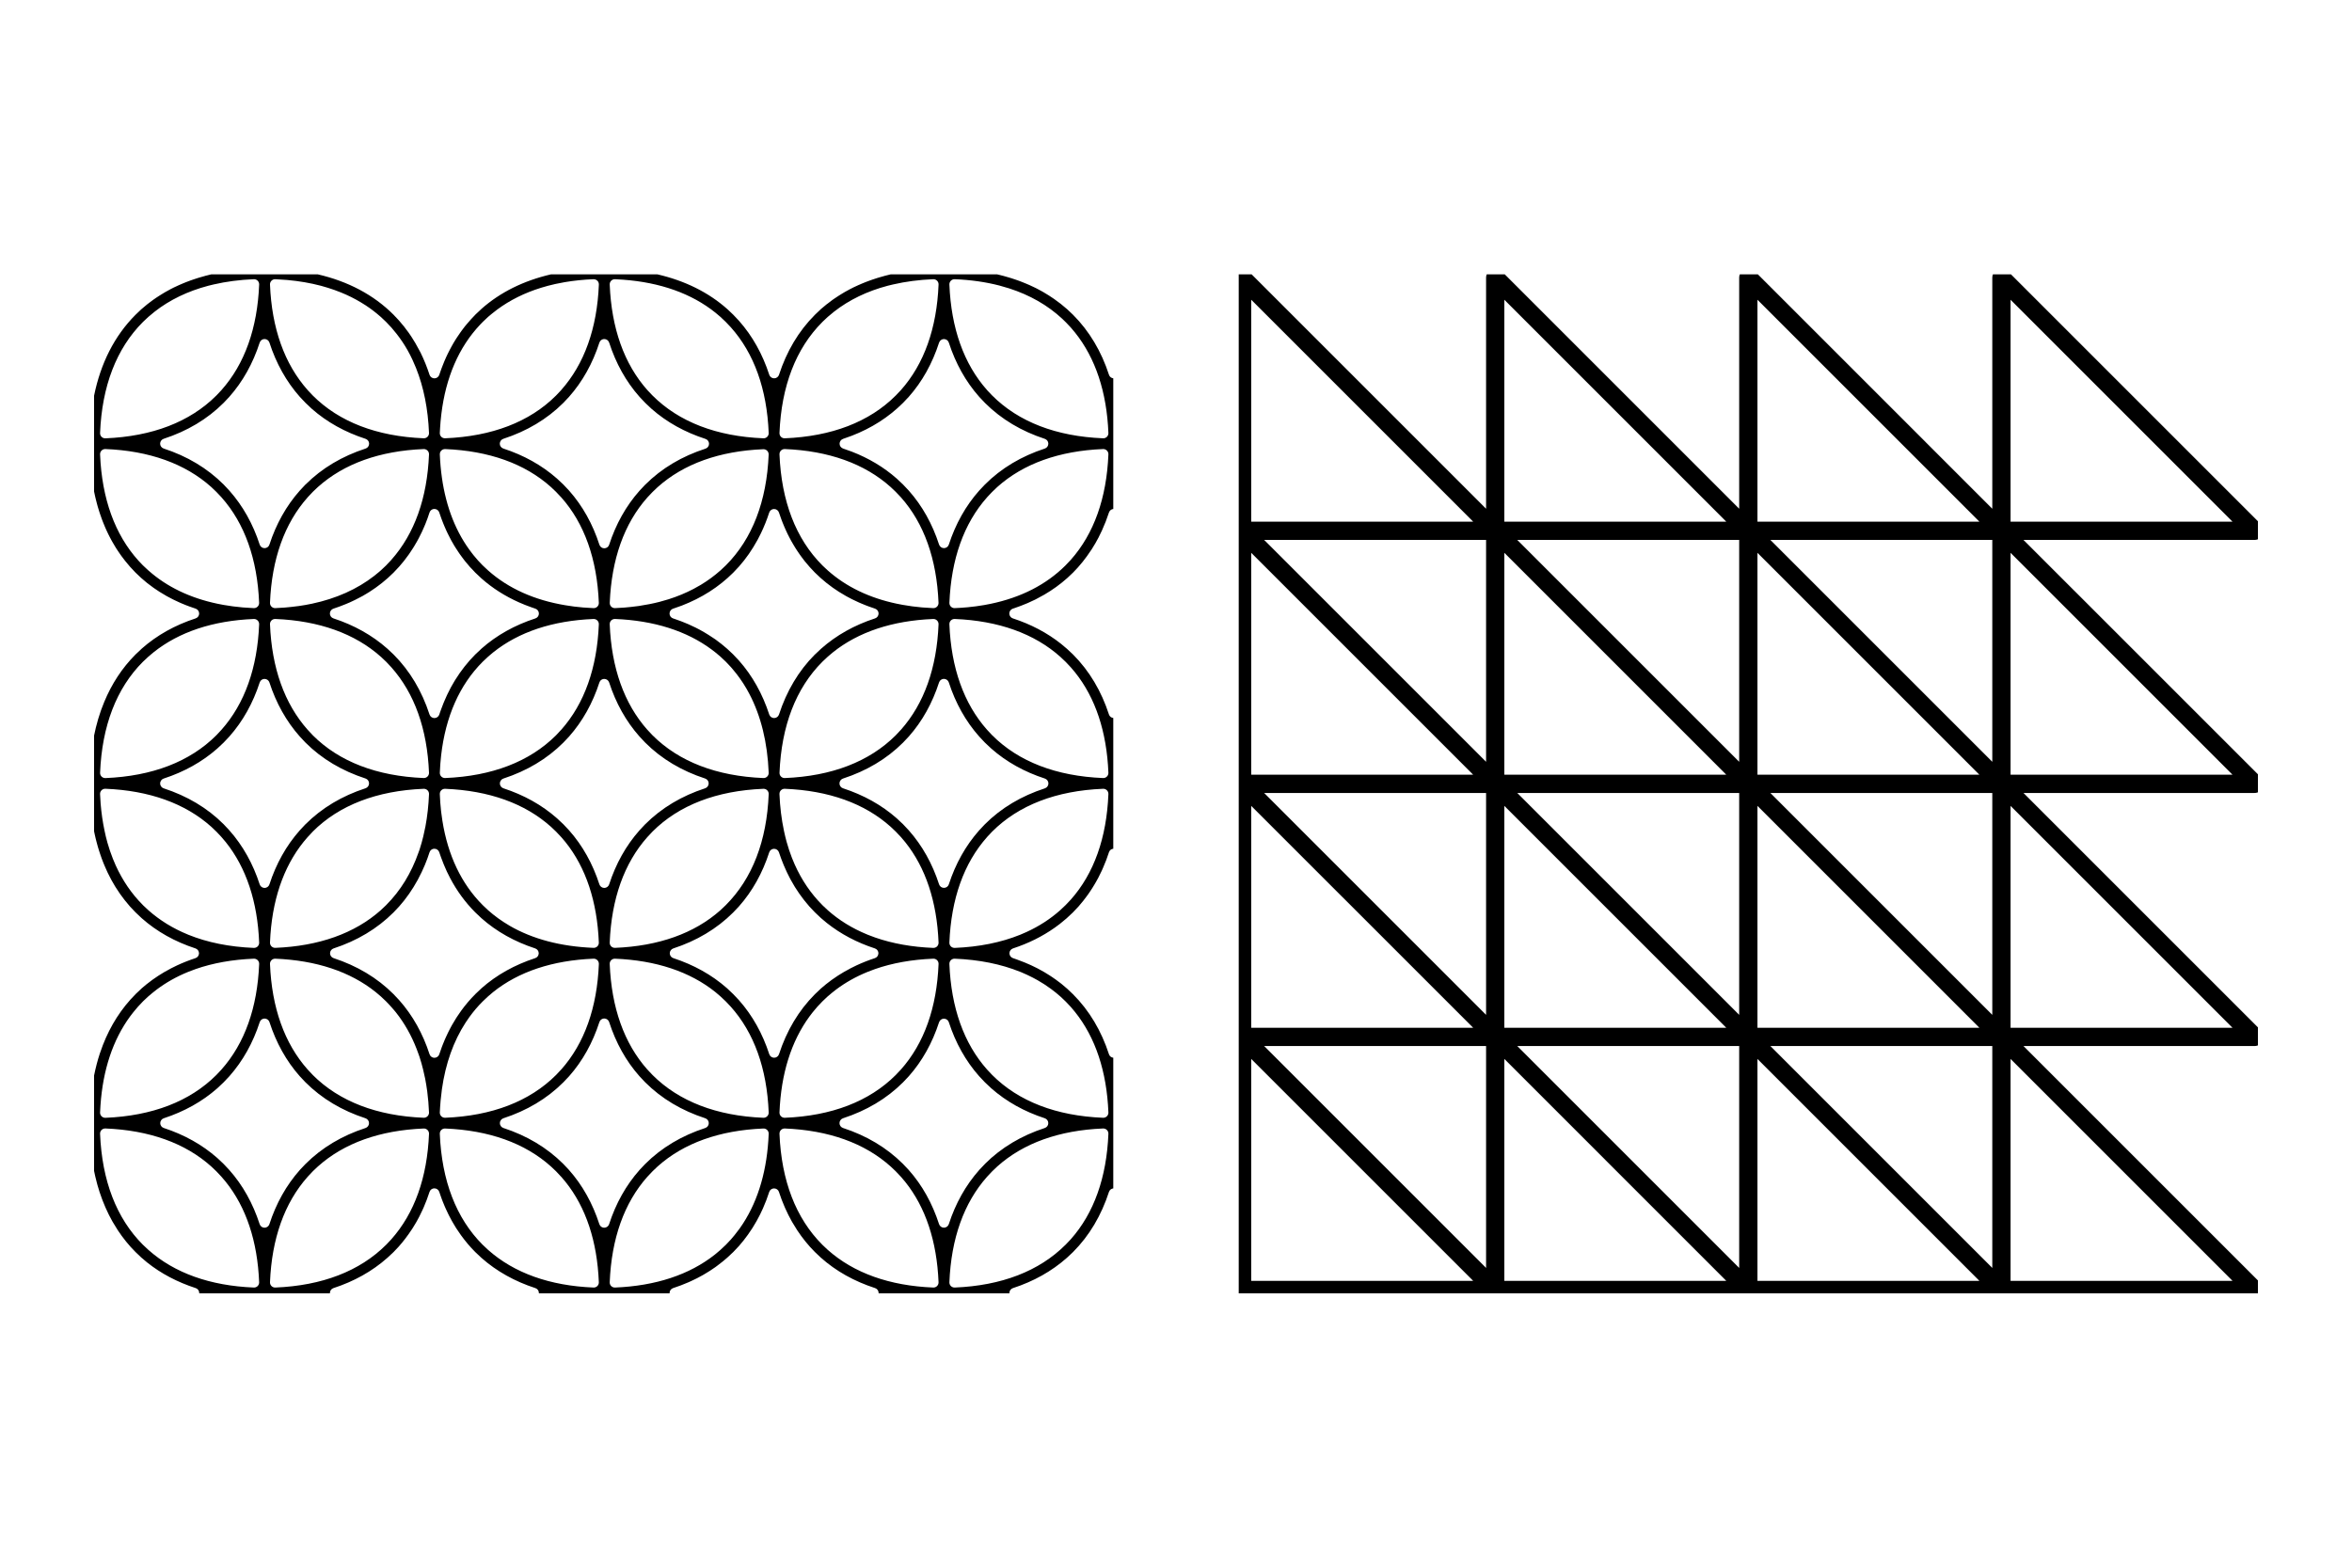 <svg width="150" height="100" viewBox="0 0 150 100" fill="none" xmlns="http://www.w3.org/2000/svg">
<g clip-path="url(#clip0_1731_11706)">
<path d="M43.16 39.436L43.157 39.437L43.158 39.436L43.161 39.435L43.16 39.436Z" fill="black"/>
<path fill-rule="evenodd" clip-rule="evenodd" d="M63.79 17.548L64.005 17.603L64.309 17.69L64.496 17.746L64.764 17.835L64.989 17.914L65.203 17.996L65.474 18.107L65.654 18.184L65.927 18.312L66.092 18.391L66.364 18.536C66.424 18.569 66.474 18.596 66.525 18.625L66.807 18.796L66.912 18.861L67.216 19.063C67.512 19.269 67.797 19.491 68.066 19.731L68.436 20.082C69.483 21.132 70.243 22.422 70.727 23.912C70.767 24.034 70.875 24.117 71 24.132V32.468C70.908 32.478 70.825 32.525 70.772 32.599L70.725 32.69C70.595 33.089 70.445 33.474 70.275 33.844L70.097 34.208C70.088 34.226 70.081 34.244 70.076 34.255L70.063 34.281L69.875 34.623L69.846 34.674L69.63 35.028C69.625 35.037 69.619 35.047 69.61 35.06L69.579 35.103C69.244 35.615 68.866 36.091 68.436 36.523L68.066 36.872C67.617 37.273 67.128 37.625 66.602 37.932L66.062 38.225L66.006 38.253L65.618 38.433L65.53 38.473L65.168 38.619C65.13 38.633 65.091 38.649 65.05 38.664L64.688 38.794C64.655 38.805 64.625 38.815 64.595 38.824C64.461 38.868 64.369 38.995 64.369 39.137C64.37 39.278 64.461 39.403 64.595 39.446C65.748 39.821 66.78 40.362 67.674 41.073L68.048 41.388L68.436 41.752C69.482 42.801 70.241 44.09 70.726 45.58C70.766 45.702 70.874 45.785 71 45.799V54.14C70.908 54.15 70.825 54.196 70.772 54.269L70.725 54.362C70.669 54.534 70.61 54.704 70.547 54.87L70.345 55.36L70.265 55.541L70.138 55.799L70.04 55.999L69.906 56.24L69.795 56.431L69.661 56.65C69.616 56.721 69.569 56.792 69.521 56.864L69.383 57.066C69.343 57.122 69.302 57.174 69.256 57.236L69.088 57.457C68.989 57.581 68.89 57.703 68.787 57.819L68.418 58.209C68.155 58.471 67.877 58.715 67.584 58.941L67.284 59.163L67.283 59.165L67.26 59.18C66.468 59.739 65.58 60.179 64.604 60.498C64.47 60.542 64.378 60.666 64.378 60.807C64.378 60.949 64.47 61.075 64.604 61.118C64.689 61.146 64.773 61.177 64.863 61.209L64.87 61.211C64.873 61.212 64.88 61.215 64.887 61.218L65.296 61.374C65.325 61.386 65.34 61.391 65.363 61.4L65.728 61.558C65.755 61.57 65.782 61.583 65.81 61.596L66.148 61.761L66.244 61.812L66.574 61.995L66.632 62.029L66.959 62.232L67.11 62.332L67.332 62.486C67.428 62.554 67.522 62.626 67.617 62.699L67.702 62.765L68.066 63.074L68.429 63.418C69.479 64.468 70.24 65.759 70.726 67.252C70.766 67.374 70.874 67.457 71 67.471V75.807C70.909 75.817 70.826 75.864 70.773 75.936L70.725 76.028C70.24 77.52 69.483 78.813 68.436 79.863L68.048 80.228C67.073 81.094 65.914 81.739 64.599 82.167C64.465 82.211 64.373 82.338 64.373 82.48C64.373 82.487 64.376 82.493 64.377 82.5H56.032C56.033 82.492 56.035 82.484 56.035 82.476C56.035 82.335 55.944 82.209 55.81 82.165C54.484 81.734 53.317 81.087 52.338 80.212L51.97 79.863C51.546 79.439 51.171 78.974 50.841 78.473L50.525 77.958L50.487 77.892L50.299 77.537L50.252 77.444L50.077 77.071L50.039 76.984L49.88 76.595L49.838 76.487L49.692 76.071C49.687 76.056 49.686 76.052 49.679 76.032C49.636 75.898 49.511 75.807 49.37 75.807C49.264 75.807 49.165 75.858 49.104 75.94L49.057 76.032C48.94 76.393 48.808 76.742 48.658 77.079L48.501 77.413L48.452 77.511C48.389 77.635 48.325 77.758 48.258 77.878L48.048 78.232L47.969 78.36L47.78 78.639L47.698 78.76C47.52 79.008 47.332 79.248 47.132 79.475L47.119 79.489L46.861 79.763L46.859 79.765L46.763 79.866C46.642 79.987 46.515 80.104 46.385 80.22C46.381 80.223 46.376 80.228 46.372 80.231L46.162 80.41C46.147 80.423 46.133 80.436 46.122 80.445L46.093 80.467L45.785 80.706L45.627 80.825C45.513 80.907 45.394 80.985 45.276 81.062L44.911 81.285L44.806 81.346C44.689 81.412 44.57 81.476 44.449 81.538L44.08 81.715L43.909 81.793C43.593 81.931 43.264 82.056 42.927 82.166C42.792 82.21 42.701 82.337 42.701 82.478C42.701 82.486 42.704 82.493 42.705 82.5H34.365C34.366 82.493 34.369 82.486 34.369 82.478C34.369 82.337 34.279 82.21 34.144 82.166C32.832 81.739 31.675 81.097 30.701 80.234L30.314 79.87C29.978 79.534 29.673 79.171 29.396 78.787L29.128 78.394L29.075 78.313L28.899 78.019L28.81 77.865L28.648 77.56L28.574 77.412L28.435 77.116C28.406 77.051 28.38 76.993 28.355 76.934L28.236 76.645L28.169 76.47L28.049 76.129C28.035 76.088 28.026 76.062 28.015 76.028C27.971 75.894 27.845 75.803 27.704 75.803C27.598 75.803 27.5 75.854 27.44 75.936L27.393 76.028C27.337 76.2 27.278 76.369 27.215 76.536L27.016 77.027L26.933 77.207L26.801 77.481L26.723 77.638L26.572 77.917L26.481 78.071L26.305 78.36L26.245 78.449C25.993 78.833 25.716 79.198 25.411 79.538L25.096 79.87L24.706 80.234C23.733 81.097 22.578 81.739 21.265 82.166C21.13 82.21 21.039 82.337 21.039 82.478C21.039 82.486 21.041 82.493 21.041 82.5H12.704C12.705 82.492 12.707 82.484 12.707 82.476C12.707 82.335 12.615 82.209 12.481 82.165C11.318 81.787 10.277 81.244 9.378 80.526L9.002 80.207L8.641 79.863C8.217 79.439 7.842 78.974 7.512 78.473L7.196 77.958L7.158 77.892L6.969 77.537L6.922 77.444L6.748 77.071L6.71 76.984L6.55 76.595L6.509 76.487L6.362 76.071L6.345 76.02L6.222 75.614L6.18 75.458L6.083 75.073L6.066 75.001C6.043 74.898 6.021 74.795 6 74.691V68.604C6.098 68.122 6.217 67.656 6.364 67.21L6.56 66.665C7.044 65.417 7.738 64.325 8.648 63.414L8.647 63.413L9.035 63.047L9.034 63.046C9.236 62.867 9.451 62.699 9.67 62.538L9.669 62.537C9.713 62.505 9.693 62.519 9.724 62.497L10.075 62.257L10.098 62.242C10.101 62.24 10.104 62.237 10.104 62.237L10.106 62.236C10.353 62.075 10.61 61.927 10.876 61.788L10.907 61.771C10.91 61.769 10.914 61.767 10.914 61.767L10.916 61.766L11.288 61.583C11.665 61.407 12.059 61.252 12.467 61.118C12.601 61.074 12.692 60.949 12.692 60.807C12.691 60.667 12.601 60.542 12.467 60.498C11.159 60.07 10.006 59.429 9.035 58.568L8.641 58.195C8.521 58.075 8.405 57.953 8.293 57.827L7.961 57.429L7.869 57.307L7.655 57.018L7.601 56.937L7.369 56.585L7.318 56.5L7.108 56.137L7.036 55.999L6.867 55.667L6.801 55.521L6.667 55.217L6.594 55.043L6.484 54.756L6.396 54.502L6.312 54.247L6.241 54.014L6.156 53.701C6.134 53.617 6.114 53.539 6.095 53.461L6.038 53.207L6 53.028V46.92C6.035 46.749 6.072 46.579 6.113 46.412L6.136 46.327L6.259 45.873L6.268 45.843C6.271 45.832 6.276 45.817 6.281 45.802L6.424 45.362L6.454 45.275L6.649 44.772C7.126 43.621 7.788 42.607 8.639 41.753L9.034 41.381L9.033 41.38C10.007 40.517 11.164 39.874 12.476 39.446C12.61 39.403 12.702 39.278 12.702 39.137C12.702 38.995 12.61 38.868 12.476 38.824C12.468 38.822 12.459 38.818 12.444 38.813L12.388 38.794L12.09 38.69L11.88 38.611L11.615 38.503L11.44 38.427L11.149 38.291L11.012 38.225L10.673 38.046L10.597 38.004L10.248 37.795L10.175 37.752L9.847 37.532L9.779 37.485C9.644 37.389 9.51 37.289 9.381 37.187L9.002 36.865L8.641 36.523C8.402 36.283 8.178 36.029 7.969 35.763L7.762 35.491L7.686 35.386L7.517 35.138L7.396 34.953L7.262 34.729L7.134 34.509L7.012 34.281L6.9 34.06L6.778 33.801L6.687 33.593L6.573 33.315L6.501 33.128L6.381 32.786L6.329 32.628L6.231 32.308L6.175 32.1L6.089 31.761L6.055 31.611L6 31.352V25.239C6.42 23.177 7.296 21.43 8.641 20.082L9.002 19.737C9.128 19.625 9.259 19.516 9.392 19.409L9.467 19.354L9.466 19.352C9.566 19.274 9.667 19.199 9.768 19.126L9.919 19.023L9.918 19.021C9.999 18.966 10.082 18.913 10.164 18.861L10.365 18.736L10.549 18.626L10.78 18.499L10.846 18.462C10.864 18.452 10.877 18.444 10.89 18.437L10.892 18.438L11.065 18.349C11.111 18.327 11.145 18.312 11.203 18.285L11.401 18.193L11.651 18.085L11.868 17.996L12.107 17.907L12.105 17.906C12.17 17.882 12.235 17.861 12.298 17.839L12.616 17.734L12.758 17.692L13.084 17.599L13.083 17.598C13.104 17.592 13.114 17.589 13.13 17.585L13.131 17.586L13.475 17.5H20.267C22.187 17.944 23.821 18.798 25.096 20.073L25.23 20.217L25.233 20.218C25.309 20.297 25.377 20.369 25.443 20.443L25.456 20.456C25.51 20.517 25.55 20.57 25.617 20.65L25.759 20.817L25.906 21.014L26.053 21.208L26.233 21.471C26.408 21.738 26.57 22.016 26.72 22.304L26.806 22.464L26.822 22.494C27.043 22.942 27.233 23.415 27.394 23.909C27.438 24.043 27.564 24.134 27.705 24.135C27.846 24.134 27.972 24.043 28.016 23.909C28.033 23.856 28.044 23.828 28.067 23.76C28.096 23.674 28.125 23.592 28.155 23.511L28.256 23.252L28.345 23.03L28.459 22.771L28.559 22.559L28.689 22.304L28.803 22.091L28.921 21.882L29.071 21.636L29.188 21.46L29.351 21.221L29.451 21.081L29.653 20.814L29.778 20.666L30.041 20.363C30.13 20.264 30.221 20.168 30.314 20.075L30.313 20.073L30.701 19.709L30.7 19.708C31.912 18.633 33.41 17.901 35.141 17.5H41.925C43.675 17.904 45.188 18.645 46.408 19.737L46.763 20.075L47.123 20.456C47.989 21.431 48.632 22.591 49.06 23.907C49.104 24.042 49.231 24.133 49.372 24.133C49.513 24.133 49.638 24.041 49.682 23.907C50.166 22.419 50.924 21.13 51.97 20.082L52.339 19.731L52.338 19.729C52.461 19.619 52.592 19.514 52.722 19.409L52.754 19.387C52.767 19.377 52.785 19.363 52.803 19.35L53.097 19.126L53.248 19.023L53.493 18.861L53.695 18.736L53.878 18.626L54.11 18.499L54.176 18.462C54.194 18.452 54.208 18.444 54.221 18.437L54.222 18.438L54.4 18.348L54.398 18.347C54.442 18.325 54.475 18.311 54.532 18.285L54.731 18.193L54.981 18.085L55.199 17.996C55.277 17.966 55.356 17.937 55.437 17.907L55.627 17.839L55.946 17.734L56.088 17.692L56.414 17.599L56.46 17.585L56.461 17.586L56.805 17.5H63.591L63.79 17.548ZM6.721 71.983C6.63 71.98 6.542 72.014 6.477 72.078C6.413 72.143 6.378 72.232 6.382 72.323C6.503 75.307 7.426 77.711 9.113 79.4L9.121 79.406L9.457 79.722L9.465 79.729C11.129 81.208 13.407 82.017 16.188 82.13C16.279 82.134 16.367 82.1 16.432 82.035C16.496 81.971 16.531 81.881 16.527 81.79C16.421 79.182 15.704 77.015 14.395 75.383L14.125 75.064L14.12 75.058L13.805 74.723L13.797 74.715L13.473 74.407C11.806 72.913 9.518 72.096 6.721 71.983ZM27.021 71.986C24.227 72.1 21.94 72.915 20.275 74.407L19.948 74.715L19.942 74.723L19.627 75.058L19.621 75.064C18.142 76.729 17.332 79.008 17.219 81.79C17.215 81.881 17.25 81.971 17.314 82.035C17.379 82.1 17.468 82.134 17.559 82.13C20.54 82.009 22.942 81.086 24.629 79.399L24.63 79.4L24.637 79.392L24.951 79.058L24.958 79.051C26.437 77.386 27.247 75.108 27.36 72.326C27.364 72.235 27.329 72.145 27.265 72.081C27.2 72.017 27.112 71.982 27.021 71.986ZM28.388 71.986C28.297 71.982 28.208 72.016 28.143 72.081C28.079 72.145 28.046 72.235 28.049 72.326C28.17 75.308 29.093 77.712 30.78 79.4L30.788 79.406L31.123 79.722L31.13 79.729C32.795 81.208 35.072 82.017 37.853 82.13C37.943 82.134 38.032 82.1 38.096 82.035C38.161 81.971 38.195 81.881 38.191 81.79C38.086 79.182 37.37 77.015 36.061 75.383L35.792 75.064L35.784 75.058L35.47 74.723L35.462 74.715L35.137 74.407C33.471 72.914 31.184 72.099 28.388 71.986ZM48.685 71.986C45.891 72.1 43.604 72.915 41.939 74.407L41.615 74.715L41.608 74.723L41.292 75.058L41.285 75.064C39.806 76.729 38.998 79.008 38.885 81.79C38.881 81.881 38.914 81.971 38.979 82.035C39.043 82.1 39.133 82.134 39.224 82.13C41.816 82.025 43.972 81.315 45.602 80.019L45.846 79.814L45.956 79.72L45.962 79.713L46.285 79.41L46.292 79.404C46.373 79.323 46.45 79.238 46.521 79.161L46.52 79.16L46.606 79.072L46.61 79.067C46.773 78.885 46.924 78.693 47.069 78.498L47.177 78.356L47.383 78.053C48.381 76.515 48.933 74.587 49.024 72.326C49.028 72.235 48.993 72.145 48.929 72.081C48.865 72.017 48.776 71.982 48.685 71.986ZM50.051 71.984C49.96 71.981 49.871 72.015 49.806 72.08C49.742 72.144 49.709 72.234 49.712 72.325C49.833 75.308 50.757 77.711 52.445 79.4L52.451 79.406L52.786 79.722L52.794 79.729C54.458 81.208 56.736 82.017 59.517 82.13C59.608 82.134 59.696 82.1 59.761 82.035C59.825 81.971 59.86 81.881 59.856 81.79C59.75 79.182 59.034 77.015 57.726 75.383L57.457 75.064L57.45 75.058L57.134 74.723L57.127 74.715L56.801 74.407C55.135 72.914 52.848 72.098 50.051 71.984ZM70.35 71.984C67.555 72.098 65.268 72.914 63.602 74.407L63.279 74.715L63.271 74.723L62.956 75.058L62.95 75.064C61.471 76.729 60.661 79.008 60.548 81.79C60.544 81.881 60.579 81.971 60.643 82.035C60.708 82.099 60.796 82.134 60.887 82.13C63.868 82.009 66.269 81.087 67.957 79.399L67.958 79.4L67.965 79.392L68.283 79.057L68.29 79.049C69.769 77.385 70.576 75.106 70.689 72.325C70.693 72.234 70.658 72.144 70.594 72.08C70.529 72.016 70.441 71.981 70.35 71.984ZM16.875 64.972C16.769 64.972 16.671 65.024 16.611 65.106L16.564 65.198C16.137 66.514 15.493 67.674 14.628 68.651L14.263 69.038L13.86 69.419C12.892 70.272 11.745 70.907 10.445 71.332C10.31 71.376 10.219 71.502 10.219 71.643C10.219 71.784 10.31 71.909 10.445 71.953C11.745 72.377 12.892 73.014 13.86 73.868L14.263 74.248L14.621 74.629C15.489 75.606 16.131 76.769 16.56 78.088C16.604 78.223 16.73 78.314 16.871 78.314C17.012 78.314 17.137 78.222 17.181 78.088C17.609 76.769 18.256 75.606 19.124 74.629L19.123 74.628L19.484 74.248C20.532 73.2 21.821 72.439 23.31 71.954C23.444 71.91 23.535 71.785 23.535 71.644C23.535 71.503 23.444 71.377 23.31 71.333C21.821 70.848 20.531 70.086 19.482 69.038L19.118 68.651C18.254 67.675 17.613 66.514 17.186 65.198C17.142 65.063 17.016 64.972 16.875 64.972ZM38.538 64.968C38.432 64.968 38.334 65.02 38.274 65.102L38.227 65.194C37.8 66.512 37.16 67.674 36.295 68.651L35.929 69.038C34.882 70.086 33.593 70.847 32.105 71.332C31.971 71.376 31.879 71.501 31.879 71.643C31.88 71.784 31.971 71.909 32.105 71.953C33.59 72.437 34.875 73.197 35.922 74.242L36.287 74.629C37.154 75.606 37.796 76.769 38.224 78.088L38.272 78.18C38.332 78.262 38.429 78.314 38.535 78.314C38.677 78.314 38.803 78.223 38.847 78.088C39.275 76.769 39.921 75.606 40.789 74.629L40.788 74.628L41.148 74.248C42.197 73.199 43.488 72.438 44.978 71.953C45.113 71.909 45.203 71.784 45.203 71.643C45.203 71.502 45.113 71.376 44.978 71.332C43.488 70.847 42.196 70.087 41.147 69.038L40.783 68.651C39.917 67.674 39.276 66.512 38.849 65.194C38.805 65.059 38.679 64.968 38.538 64.968ZM60.203 64.979C60.096 64.979 59.999 65.031 59.939 65.114L59.89 65.205C59.463 66.518 58.822 67.677 57.959 68.651L57.594 69.038C56.545 70.087 55.255 70.846 53.765 71.332C53.63 71.376 53.539 71.502 53.539 71.643C53.539 71.784 53.631 71.909 53.765 71.953C55.252 72.437 56.539 73.197 57.586 74.242L57.953 74.629C58.82 75.605 59.461 76.767 59.889 78.086C59.933 78.22 60.06 78.312 60.201 78.312C60.342 78.311 60.467 78.22 60.511 78.086C60.939 76.767 61.586 75.606 62.453 74.629L62.452 74.628L62.819 74.242L62.818 74.24C63.864 73.197 65.148 72.437 66.632 71.953C66.766 71.909 66.856 71.784 66.856 71.643C66.856 71.502 66.766 71.376 66.632 71.332C65.331 70.907 64.184 70.272 63.217 69.419L62.812 69.038L62.447 68.651C61.584 67.676 60.94 66.519 60.512 65.205C60.469 65.071 60.344 64.98 60.203 64.979ZM16.189 61.153C14.826 61.208 13.583 61.429 12.475 61.816L12.007 61.992C11.266 62.293 10.591 62.672 9.985 63.128L9.73 63.329L9.44 63.574L9.434 63.58L9.118 63.877L9.112 63.884C8.892 64.104 8.686 64.337 8.492 64.582L8.302 64.829C7.201 66.329 6.564 68.24 6.408 70.504L6.382 70.963C6.378 71.053 6.413 71.142 6.477 71.206C6.542 71.271 6.63 71.306 6.721 71.303C9.704 71.182 12.109 70.261 13.797 68.572L13.804 68.564L14.12 68.229L14.125 68.223C15.605 66.557 16.416 64.276 16.528 61.492C16.532 61.401 16.497 61.312 16.433 61.248C16.369 61.184 16.28 61.149 16.189 61.153ZM39.224 61.153C39.133 61.149 39.043 61.184 38.979 61.248C38.914 61.312 38.881 61.401 38.885 61.492C38.997 64.276 39.805 66.557 41.285 68.223L41.292 68.229L41.608 68.564L41.615 68.572C43.303 70.259 45.705 71.18 48.685 71.301C48.776 71.305 48.865 71.269 48.929 71.205C48.993 71.14 49.028 71.052 49.024 70.961C48.911 68.163 48.093 65.875 46.6 64.209L46.292 63.884L46.286 63.877L45.951 63.562L45.945 63.556L45.626 63.284C43.995 61.976 41.83 61.259 39.224 61.153ZM59.518 61.153C58.156 61.208 56.913 61.429 55.805 61.816L55.338 61.992C54.596 62.293 53.92 62.672 53.314 63.128L53.059 63.329L52.77 63.574L52.763 63.58L52.45 63.877L52.443 63.884C52.223 64.104 52.015 64.337 51.821 64.582L51.632 64.829C50.458 66.428 49.811 68.497 49.712 70.961C49.709 71.052 49.742 71.141 49.806 71.205C49.871 71.269 49.96 71.305 50.051 71.301C53.034 71.181 55.438 70.261 57.127 68.572L57.134 68.564L57.45 68.229L57.457 68.223C58.937 66.557 59.745 64.276 59.857 61.492C59.861 61.401 59.827 61.312 59.762 61.248C59.698 61.184 59.609 61.149 59.518 61.153ZM60.887 61.153C60.796 61.149 60.708 61.184 60.643 61.248C60.579 61.312 60.544 61.401 60.548 61.492C60.66 64.276 61.47 66.557 62.95 68.223L62.956 68.229L63.271 68.564L63.279 68.572C64.966 70.26 67.369 71.18 70.35 71.301C70.441 71.305 70.529 71.269 70.594 71.205C70.658 71.14 70.693 71.052 70.689 70.961C70.584 68.351 69.867 66.184 68.559 64.55L68.29 64.229L68.283 64.222L67.966 63.887L67.958 63.88L67.801 63.729L67.799 63.727L67.642 63.58L67.636 63.574L67.334 63.317L67.019 63.075C66.749 62.876 66.466 62.692 66.169 62.524L65.868 62.361L65.499 62.18L65.116 62.011L65.066 61.992C63.843 61.497 62.444 61.216 60.887 61.153ZM17.559 61.153C17.468 61.149 17.379 61.184 17.314 61.248C17.25 61.312 17.215 61.401 17.219 61.492C17.331 64.276 18.141 66.557 19.621 68.223L19.627 68.229L19.942 68.564L19.948 68.572C21.636 70.26 24.04 71.179 27.021 71.3C27.112 71.304 27.2 71.268 27.265 71.204C27.329 71.139 27.364 71.051 27.36 70.96C27.341 70.502 27.304 70.058 27.248 69.628L27.185 69.202L27.115 68.808L26.982 68.215C26.948 68.081 26.914 67.947 26.876 67.814L26.757 67.422L26.689 67.231C26.382 66.354 25.973 65.56 25.462 64.857L25.237 64.561L25.109 64.409C25.033 64.319 24.955 64.23 24.875 64.143L24.63 63.884L24.623 63.877L24.289 63.562L24.282 63.556L23.961 63.284C22.33 61.976 20.166 61.259 17.559 61.153ZM37.854 61.153C35.246 61.259 33.08 61.976 31.448 63.284L31.129 63.556L31.122 63.562L30.788 63.877L30.781 63.884C30.476 64.188 30.195 64.517 29.941 64.869L29.695 65.228C28.92 66.42 28.414 67.846 28.183 69.48L28.101 70.192L28.068 70.62C28.062 70.726 28.054 70.843 28.049 70.96C28.046 71.051 28.079 71.139 28.143 71.204C28.208 71.268 28.297 71.304 28.388 71.3C31.37 71.179 33.774 70.26 35.462 68.572L35.47 68.564L35.784 68.229L35.792 68.223C37.272 66.557 38.081 64.276 38.193 61.492C38.196 61.401 38.162 61.312 38.097 61.248C38.033 61.184 37.945 61.149 37.854 61.153ZM27.704 54.139C27.598 54.139 27.5 54.19 27.44 54.272L27.393 54.365C27.351 54.494 27.308 54.622 27.262 54.748L27.117 55.121L27.095 55.177C27.03 55.332 26.962 55.484 26.89 55.634L26.665 56.077L26.634 56.137C26.301 56.745 25.911 57.309 25.458 57.819L25.096 58.203C24.049 59.25 22.762 60.012 21.275 60.498C21.141 60.542 21.049 60.666 21.049 60.807C21.049 60.949 21.141 61.075 21.275 61.118C22.762 61.604 24.049 62.365 25.096 63.413L25.462 63.802C26.326 64.777 26.968 65.935 27.395 67.249L27.442 67.341C27.503 67.423 27.6 67.475 27.706 67.475C27.848 67.475 27.974 67.383 28.017 67.249C28.028 67.218 28.038 67.187 28.048 67.158L28.176 66.793L28.236 66.637L28.359 66.338L28.438 66.16L28.574 65.869L28.681 65.657L28.816 65.404L28.901 65.262C28.963 65.155 29.023 65.052 29.085 64.954L29.141 64.867L29.406 64.48C29.68 64.101 29.983 63.745 30.314 63.414L30.313 63.413L30.701 63.047L30.7 63.046C31.671 62.185 32.825 61.546 34.133 61.118C34.267 61.075 34.358 60.949 34.358 60.807C34.357 60.666 34.267 60.542 34.133 60.498C32.825 60.07 31.672 59.429 30.701 58.568L30.306 58.195C29.667 57.553 29.134 56.822 28.707 56.01L28.53 55.656L28.497 55.59L28.317 55.177L28.282 55.091L28.137 54.714L28.076 54.544C28.054 54.479 28.034 54.423 28.015 54.365C27.971 54.23 27.845 54.139 27.704 54.139ZM49.37 54.144C49.264 54.144 49.165 54.195 49.104 54.277L49.057 54.37C48.63 55.685 47.99 56.844 47.125 57.819L46.756 58.209C45.709 59.253 44.425 60.013 42.941 60.498C42.807 60.542 42.715 60.666 42.715 60.807C42.715 60.949 42.806 61.075 42.941 61.118C44.242 61.543 45.391 62.179 46.36 63.033L46.763 63.414L47.129 63.802C47.992 64.776 48.633 65.933 49.06 67.245C49.104 67.38 49.231 67.471 49.372 67.471C49.513 67.471 49.638 67.38 49.682 67.245C50.166 65.757 50.925 64.469 51.971 63.42L52.358 63.053C52.562 62.872 52.777 62.701 52.999 62.538L53.054 62.497C53.167 62.416 53.284 62.337 53.406 62.257L53.428 62.242C53.431 62.24 53.435 62.237 53.435 62.237L53.436 62.236C53.684 62.075 53.942 61.927 54.208 61.788L54.207 61.786C54.219 61.78 54.23 61.774 54.236 61.771L54.246 61.766L54.617 61.583C54.994 61.407 55.388 61.252 55.796 61.118C55.93 61.075 56.021 60.949 56.021 60.807C56.021 60.702 55.969 60.605 55.888 60.545L55.796 60.498C54.649 60.123 53.622 59.583 52.731 58.875L52.358 58.562L51.97 58.195C51.85 58.075 51.734 57.953 51.622 57.827L51.291 57.429L51.199 57.307L50.986 57.018L50.931 56.937L50.699 56.585L50.649 56.5L50.439 56.137L50.365 55.999L50.199 55.667L50.132 55.521L49.996 55.217L49.926 55.043L49.814 54.756L49.725 54.502C49.704 54.44 49.695 54.417 49.679 54.37C49.636 54.236 49.511 54.144 49.37 54.144ZM6.72 50.313C6.629 50.31 6.54 50.345 6.476 50.409C6.412 50.473 6.377 50.562 6.381 50.653L6.418 51.264C6.466 51.866 6.551 52.441 6.667 52.99L6.752 53.372C6.782 53.499 6.815 53.626 6.851 53.75L7.013 54.271C7.071 54.441 7.132 54.608 7.197 54.771L7.376 55.195C7.815 56.164 8.394 57.013 9.112 57.731L9.119 57.74L9.456 58.055L9.463 58.062C10.187 58.704 11.027 59.222 11.976 59.61L11.992 59.617C11.997 59.619 12 59.621 12.002 59.622C13.227 60.119 14.629 60.402 16.189 60.465C16.28 60.468 16.369 60.434 16.433 60.37C16.497 60.305 16.532 60.215 16.528 60.124C16.423 57.514 15.704 55.347 14.395 53.713L14.125 53.395L14.119 53.387L13.804 53.052L13.797 53.046L13.473 52.737C11.806 51.244 9.517 50.426 6.72 50.313ZM50.05 50.315C49.959 50.311 49.87 50.346 49.805 50.41C49.741 50.474 49.708 50.563 49.711 50.654C49.744 51.478 49.841 52.258 49.996 52.99L50.076 53.346C50.104 53.464 50.134 53.582 50.166 53.698L50.326 54.222C50.383 54.394 50.444 54.562 50.508 54.726L50.689 55.157C51.13 56.142 51.716 57.004 52.443 57.731L52.45 57.74L52.786 58.055L52.792 58.062C53.513 58.702 54.351 59.218 55.296 59.606L55.348 59.628L55.814 59.803C56.92 60.188 58.159 60.41 59.518 60.465C59.609 60.468 59.698 60.434 59.762 60.37C59.826 60.305 59.861 60.215 59.857 60.124C59.752 57.514 59.035 55.347 57.726 53.713L57.457 53.395L57.45 53.387L57.133 53.052L57.127 53.046L56.801 52.737C55.135 51.244 52.847 50.428 50.05 50.315ZM70.35 50.315C67.369 50.436 64.966 51.357 63.279 53.044L63.271 53.052L62.956 53.387L62.95 53.395C61.47 55.06 60.66 57.34 60.548 60.124C60.544 60.215 60.579 60.305 60.643 60.37C60.708 60.434 60.796 60.468 60.887 60.465C62.44 60.402 63.837 60.121 65.057 59.628L65.095 59.612C65.106 59.607 65.113 59.604 65.12 59.601L65.469 59.45C66.268 59.084 66.984 58.62 67.613 58.062L67.619 58.055L67.954 57.74L67.968 57.725L68.283 57.392L68.29 57.386C69.77 55.72 70.577 53.438 70.689 50.654C70.692 50.563 70.658 50.474 70.594 50.41C70.529 50.346 70.441 50.311 70.35 50.315ZM27.021 50.316C24.04 50.437 21.636 51.356 19.948 53.044L19.942 53.052L19.627 53.39L19.621 53.396C18.234 54.957 17.435 57.057 17.248 59.606L17.219 60.122C17.215 60.213 17.25 60.303 17.314 60.367C17.379 60.431 17.468 60.466 17.559 60.462C20.34 60.349 22.618 59.541 24.282 58.062L24.289 58.055L24.623 57.739L24.624 57.74L24.63 57.731C25.545 56.816 26.233 55.689 26.693 54.372L26.757 54.195L26.883 53.779C26.922 53.639 26.96 53.497 26.995 53.353L27.133 52.714C27.255 52.063 27.331 51.376 27.36 50.655C27.363 50.564 27.329 50.475 27.265 50.411C27.2 50.347 27.112 50.313 27.021 50.316ZM28.388 50.316C28.297 50.312 28.208 50.347 28.143 50.411C28.079 50.476 28.046 50.565 28.049 50.656C28.064 51.022 28.089 51.38 28.128 51.729L28.152 51.911L28.214 52.356C28.564 54.562 29.427 56.377 30.78 57.731L30.788 57.739L31.122 58.055L31.129 58.062C31.541 58.427 31.991 58.752 32.476 59.035C32.48 59.038 32.483 59.041 32.486 59.043C33.961 59.902 35.766 60.377 37.853 60.462C37.943 60.466 38.032 60.431 38.096 60.367C38.161 60.303 38.195 60.213 38.191 60.122C38.086 57.513 37.37 55.346 36.061 53.713L35.792 53.395L35.783 53.387L35.468 53.052L35.462 53.046L35.137 52.738C33.471 51.246 31.184 50.429 28.388 50.316ZM48.685 50.316C45.705 50.437 43.303 51.357 41.615 53.044L41.608 53.052L41.292 53.39L41.285 53.396C39.806 55.061 38.997 57.339 38.885 60.122C38.881 60.213 38.914 60.303 38.979 60.367C39.043 60.431 39.133 60.466 39.224 60.462C42.004 60.349 44.281 59.541 45.945 58.062L45.951 58.055L46.285 57.739L46.286 57.74L46.292 57.731C47.98 56.043 48.904 53.64 49.024 50.656C49.028 50.565 48.994 50.476 48.929 50.411C48.865 50.347 48.776 50.312 48.685 50.316ZM16.873 43.307C16.768 43.307 16.67 43.357 16.61 43.439L16.562 43.532C16.135 44.846 15.492 46.005 14.628 46.98L14.263 47.368L13.858 47.748C12.889 48.602 11.741 49.239 10.438 49.663C10.304 49.707 10.213 49.833 10.212 49.975C10.213 50.116 10.304 50.242 10.438 50.286C11.927 50.771 13.216 51.529 14.263 52.577L14.628 52.967C15.492 53.942 16.135 55.099 16.562 56.414C16.606 56.548 16.732 56.639 16.873 56.64C17.015 56.639 17.139 56.548 17.183 56.414C17.61 55.1 18.254 53.942 19.118 52.967L19.482 52.577L19.484 52.578C20.533 51.529 21.822 50.767 23.311 50.282C23.446 50.238 23.537 50.112 23.537 49.971C23.537 49.83 23.447 49.704 23.313 49.66C21.823 49.175 20.531 48.417 19.482 47.368L19.118 46.98C18.254 46.005 17.61 44.846 17.183 43.532C17.139 43.398 17.015 43.307 16.873 43.307ZM38.538 43.307C38.432 43.307 38.334 43.357 38.274 43.439L38.227 43.532C37.8 44.846 37.158 46.005 36.295 46.98L35.929 47.368C34.881 48.416 33.593 49.177 32.105 49.662C31.971 49.706 31.88 49.832 31.879 49.973C31.88 50.114 31.971 50.241 32.105 50.284C33.407 50.709 34.556 51.344 35.524 52.199L35.929 52.578L36.295 52.967C37.158 53.941 37.8 55.1 38.227 56.414C38.271 56.548 38.397 56.639 38.538 56.64C38.679 56.639 38.805 56.548 38.849 56.414C39.276 55.1 39.919 53.942 40.783 52.967L41.147 52.577L41.148 52.578C42.196 51.53 43.483 50.768 44.971 50.283C45.105 50.239 45.195 50.113 45.196 49.972C45.195 49.866 45.144 49.768 45.062 49.708L44.971 49.661C43.483 49.176 42.194 48.416 41.147 47.368L40.783 46.98C39.919 46.005 39.276 44.846 38.849 43.532C38.805 43.398 38.679 43.307 38.538 43.307ZM60.201 43.304C60.096 43.304 59.998 43.355 59.937 43.437L59.889 43.529C59.462 44.845 58.823 46.005 57.959 46.98L57.594 47.368C56.545 48.417 55.254 49.177 53.764 49.662C53.629 49.706 53.538 49.832 53.538 49.973C53.538 50.114 53.629 50.241 53.764 50.284C55.068 50.709 56.22 51.344 57.19 52.199L57.594 52.578L57.959 52.967C58.822 53.941 59.463 55.098 59.89 56.411C59.934 56.546 60.061 56.636 60.203 56.636C60.344 56.636 60.469 56.545 60.512 56.411C60.94 55.098 61.584 53.941 62.447 52.967L62.812 52.578C63.859 51.53 65.149 50.771 66.638 50.286C66.772 50.242 66.864 50.116 66.864 49.975C66.864 49.834 66.772 49.707 66.638 49.663C65.335 49.239 64.186 48.603 63.217 47.748L62.812 47.368L62.447 46.98C61.583 46.004 60.938 44.846 60.511 43.53C60.468 43.396 60.343 43.305 60.201 43.304ZM16.188 39.484C13.581 39.59 11.415 40.309 9.783 41.617L9.465 41.886L9.457 41.893L9.121 42.208L9.113 42.215C7.425 43.904 6.504 46.309 6.383 49.293C6.38 49.384 6.414 49.472 6.479 49.537C6.543 49.601 6.633 49.636 6.724 49.632C9.706 49.511 12.109 48.591 13.797 46.902L13.804 46.895L14.119 46.557L14.12 46.558L14.125 46.551C15.605 44.885 16.414 42.607 16.527 39.824C16.53 39.733 16.496 39.644 16.432 39.58C16.367 39.515 16.279 39.481 16.188 39.484ZM39.224 39.483C39.133 39.48 39.043 39.514 38.979 39.578C38.915 39.643 38.881 39.731 38.885 39.822C38.997 42.605 39.806 44.885 41.285 46.551L41.292 46.557L41.608 46.895L41.615 46.902C43.303 48.589 45.705 49.509 48.685 49.63C48.776 49.634 48.865 49.6 48.929 49.535C48.993 49.471 49.028 49.382 49.024 49.292C48.946 47.357 48.53 45.667 47.787 44.255L47.634 43.976L47.613 43.938C47.544 43.82 47.474 43.704 47.401 43.59L47.173 43.255C47.11 43.166 47.044 43.078 46.977 42.992L46.772 42.741C46.723 42.682 46.665 42.61 46.606 42.544L46.6 42.539L46.441 42.369L46.44 42.368L46.292 42.213L46.285 42.205L45.961 41.9L45.955 41.895L45.846 41.801C45.773 41.739 45.7 41.677 45.626 41.617L45.397 41.441C43.794 40.245 41.71 39.584 39.224 39.483ZM59.517 39.484C56.91 39.59 54.744 40.309 53.112 41.617L52.794 41.886L52.787 41.893L52.451 42.208L52.445 42.215C50.757 43.904 49.835 46.309 49.714 49.292C49.71 49.382 49.744 49.471 49.808 49.535C49.872 49.6 49.962 49.634 50.053 49.63C53.035 49.51 55.438 48.59 57.127 46.902L57.134 46.895L57.449 46.557L57.45 46.558L57.457 46.551C58.936 44.885 59.744 42.606 59.856 39.824C59.859 39.733 59.825 39.644 59.761 39.58C59.696 39.515 59.608 39.481 59.517 39.484ZM60.887 39.483C60.796 39.48 60.708 39.513 60.643 39.577C60.579 39.642 60.544 39.731 60.548 39.822C60.66 42.606 61.47 44.885 62.95 46.551L62.956 46.557L63.271 46.895L63.279 46.902C64.966 48.59 67.369 49.509 70.35 49.63C70.441 49.634 70.529 49.6 70.594 49.535C70.658 49.471 70.692 49.382 70.689 49.292C70.583 46.684 69.867 44.517 68.559 42.884L68.29 42.566L68.283 42.559L67.966 42.222L67.958 42.215L67.634 41.908C65.969 40.415 63.682 39.597 60.887 39.483ZM17.559 39.483C17.468 39.48 17.378 39.513 17.314 39.577C17.25 39.642 17.215 39.731 17.219 39.822C17.331 42.606 18.141 44.885 19.621 46.551L19.627 46.557L19.942 46.895L19.948 46.902C21.636 48.59 24.04 49.508 27.021 49.629C27.112 49.633 27.2 49.598 27.265 49.534C27.329 49.47 27.363 49.381 27.36 49.29C27.247 46.509 26.438 44.23 24.959 42.566L24.953 42.559L24.638 42.223L24.63 42.215L24.305 41.908C22.64 40.416 20.354 39.597 17.559 39.483ZM37.853 39.484C35.246 39.59 33.081 40.309 31.449 41.617L31.13 41.886L31.124 41.893L30.788 42.208L30.781 42.215C29.309 43.688 28.417 45.707 28.134 48.179L28.086 48.68L28.076 48.822C28.065 48.976 28.057 49.133 28.05 49.29C28.047 49.381 28.08 49.47 28.145 49.534C28.209 49.598 28.298 49.633 28.39 49.629C31.371 49.508 33.774 48.59 35.462 46.902L35.47 46.895L35.783 46.557L35.784 46.558L35.792 46.551C37.271 44.885 38.079 42.606 38.191 39.824C38.195 39.733 38.161 39.644 38.096 39.58C38.032 39.515 37.944 39.481 37.853 39.484ZM27.704 32.464C27.598 32.464 27.5 32.516 27.44 32.599L27.393 32.69C27.352 32.815 27.311 32.939 27.267 33.061L27.13 33.419L27.055 33.596L26.918 33.905L26.842 34.06L26.702 34.338L26.61 34.509L26.439 34.803L26.351 34.947L26.16 35.237L26.073 35.366L25.767 35.776C25.667 35.901 25.566 36.022 25.462 36.139L25.096 36.529C24.979 36.646 24.859 36.759 24.736 36.869L24.355 37.19L24.181 37.322L23.963 37.485L23.81 37.589L23.558 37.758L23.366 37.875L23.135 38.012L22.983 38.092C22.872 38.151 22.76 38.21 22.647 38.266L22.306 38.427L22.034 38.541C21.912 38.591 21.788 38.64 21.663 38.686L21.286 38.818C21.26 38.827 21.284 38.818 21.265 38.824C21.13 38.868 21.039 38.995 21.039 39.137C21.039 39.278 21.131 39.403 21.265 39.446C22.577 39.873 23.734 40.518 24.708 41.381L25.104 41.753C26.147 42.799 26.905 44.083 27.389 45.566L27.394 45.58C27.438 45.714 27.564 45.805 27.705 45.805C27.846 45.805 27.973 45.714 28.016 45.58C28.034 45.526 28.052 45.473 28.072 45.414L28.147 45.208L28.28 44.861L28.335 44.73L28.491 44.376L28.538 44.276L28.727 43.9L28.775 43.811L28.991 43.437L29.018 43.395C29.025 43.383 29.029 43.375 29.033 43.368L29.282 42.991L29.307 42.952C29.313 42.942 29.317 42.938 29.319 42.935L29.589 42.571L29.614 42.538C29.621 42.529 29.624 42.524 29.626 42.521L29.957 42.124C30.07 41.997 30.187 41.873 30.306 41.753L30.701 41.381L30.7 41.38C31.674 40.517 32.832 39.875 34.144 39.448C34.278 39.404 34.369 39.279 34.369 39.138C34.369 38.996 34.279 38.87 34.144 38.826L33.875 38.732C33.743 38.685 33.612 38.636 33.484 38.586L33.106 38.427C32.215 38.031 31.409 37.521 30.701 36.893L30.306 36.521C30.296 36.511 30.285 36.498 30.271 36.483L30.214 36.421L29.967 36.161L29.778 35.936L29.645 35.778L29.497 35.582L29.338 35.366L29.225 35.2L29.045 34.924L28.959 34.786L28.785 34.483L28.702 34.324L28.552 34.029L28.467 33.849L28.335 33.548L28.259 33.362L28.153 33.087L28.054 32.805C28.035 32.748 28.029 32.733 28.015 32.69C27.971 32.555 27.845 32.464 27.704 32.464ZM49.37 32.469C49.263 32.469 49.165 32.521 49.104 32.604L49.057 32.695C48.909 33.152 48.734 33.589 48.533 34.007L48.324 34.418L48.302 34.456C47.97 35.065 47.581 35.629 47.129 36.139L46.756 36.535C45.84 37.449 44.742 38.144 43.487 38.628L42.938 38.822C42.932 38.824 42.925 38.825 42.92 38.827C42.789 38.872 42.7 38.998 42.7 39.138C42.7 39.279 42.791 39.404 42.926 39.448C42.946 39.454 42.924 39.447 42.952 39.456L43.201 39.544L43.427 39.625L43.67 39.722L43.909 39.821L44.077 39.9L44.36 40.032C44.741 40.221 45.105 40.437 45.453 40.673L45.627 40.788L46.013 41.081L46.197 41.235C46.265 41.292 46.316 41.333 46.37 41.38L46.371 41.381C46.376 41.386 46.38 41.39 46.385 41.394C46.513 41.507 46.637 41.623 46.756 41.742L46.964 41.963C47.024 42.026 47.059 42.061 47.104 42.111L47.123 42.13C47.988 43.105 48.63 44.264 49.059 45.578C49.102 45.713 49.23 45.804 49.371 45.804C49.512 45.804 49.637 45.712 49.681 45.578C50.165 44.09 50.923 42.8 51.968 41.752L51.97 41.753L52.357 41.388C53.332 40.521 54.491 39.874 55.806 39.446C55.94 39.403 56.031 39.278 56.031 39.137C56.031 39.031 55.98 38.933 55.898 38.873L55.806 38.824C55.798 38.822 55.788 38.818 55.773 38.813L55.42 38.69L55.211 38.611L54.947 38.503L54.769 38.427C54.673 38.384 54.579 38.338 54.481 38.291L54.341 38.225L54.002 38.046L53.927 38.004L53.577 37.795L53.506 37.752L53.178 37.532L53.108 37.485C52.839 37.293 52.581 37.088 52.337 36.869L51.97 36.523C51.869 36.422 51.77 36.315 51.671 36.205C51.66 36.193 51.65 36.18 51.644 36.174L51.631 36.161L51.401 35.889L51.319 35.793L51.091 35.491L51.015 35.386L50.846 35.138L50.726 34.953L50.591 34.729L50.463 34.509L50.342 34.281L50.229 34.06L50.109 33.801L50.017 33.593L49.903 33.315L49.831 33.128L49.711 32.786C49.698 32.746 49.69 32.727 49.679 32.695C49.636 32.561 49.511 32.469 49.37 32.469ZM6.721 28.643C6.63 28.639 6.542 28.675 6.477 28.739C6.413 28.804 6.379 28.892 6.382 28.983L6.414 29.535C6.621 32.265 7.53 34.478 9.113 36.062L9.121 36.069L9.457 36.384L9.465 36.389C10.637 37.432 12.115 38.141 13.858 38.509L14.252 38.586C14.649 38.657 15.06 38.71 15.483 38.747L16.187 38.791C16.277 38.795 16.365 38.76 16.429 38.696C16.494 38.632 16.529 38.543 16.526 38.452C16.413 35.669 15.605 33.388 14.125 31.723L14.119 31.716L13.804 31.382L13.797 31.375L13.473 31.066C11.806 29.573 9.518 28.756 6.721 28.643ZM27.021 28.645C24.226 28.759 21.94 29.574 20.275 31.066L19.948 31.375L19.942 31.382L19.627 31.717L19.621 31.725C18.141 33.39 17.331 35.669 17.219 38.452C17.215 38.543 17.25 38.632 17.314 38.696C17.379 38.761 17.468 38.795 17.559 38.791C17.764 38.783 17.967 38.77 18.166 38.755L18.57 38.716C18.703 38.702 18.835 38.686 18.966 38.668L19.078 38.654L19.499 38.586C19.637 38.561 19.775 38.534 19.91 38.506C21.443 38.179 22.77 37.586 23.864 36.736L24.177 36.48L24.288 36.383L24.294 36.378L24.623 36.069L24.63 36.062L24.646 36.045L24.648 36.041L24.649 36.04L24.953 35.719L24.958 35.711C26.437 34.046 27.247 31.768 27.36 28.985C27.363 28.895 27.329 28.806 27.265 28.742C27.2 28.677 27.112 28.642 27.021 28.645ZM28.39 28.645C28.298 28.642 28.209 28.677 28.145 28.742C28.08 28.806 28.047 28.895 28.05 28.985C28.133 31.034 28.593 32.811 29.422 34.27C29.616 34.612 29.831 34.935 30.064 35.239L30.191 35.404L30.477 35.742C30.574 35.851 30.676 35.958 30.78 36.062L30.788 36.069L31.124 36.384L31.13 36.389C32.42 37.536 34.079 38.279 36.055 38.608L36.616 38.691C36.806 38.715 36.998 38.734 37.194 38.751L37.853 38.791C37.944 38.795 38.032 38.761 38.096 38.696C38.161 38.632 38.195 38.543 38.191 38.452C38.079 35.67 37.272 33.388 35.792 31.723L35.783 31.716L35.468 31.382L35.462 31.375L35.137 31.066C33.471 29.574 31.184 28.759 28.39 28.645ZM48.683 28.655C45.889 28.769 43.604 29.585 41.939 31.076L41.615 31.385L41.608 31.392L41.292 31.726L41.285 31.734C39.807 33.397 39.001 35.674 38.887 38.452C38.884 38.543 38.917 38.632 38.981 38.696C39.046 38.761 39.135 38.795 39.226 38.791C39.431 38.783 39.634 38.77 39.833 38.755L40.237 38.716C40.37 38.702 40.502 38.686 40.632 38.668L40.743 38.654L41.416 38.537C41.636 38.494 41.851 38.446 42.062 38.391L42.641 38.225C43.208 38.046 43.74 37.824 44.238 37.562L44.697 37.305C45.144 37.035 45.56 36.73 45.943 36.389L45.945 36.391L45.951 36.383L46.286 36.068L46.292 36.062C47.978 34.375 48.899 31.974 49.022 28.996C49.025 28.905 48.991 28.816 48.927 28.752C48.862 28.688 48.774 28.652 48.683 28.655ZM50.051 28.644C49.96 28.64 49.871 28.676 49.806 28.74C49.742 28.805 49.709 28.893 49.712 28.984C49.833 31.968 50.756 34.373 52.445 36.062L52.451 36.069L52.787 36.384L52.794 36.389C53.966 37.432 55.446 38.141 57.19 38.509L57.577 38.584C57.97 38.655 58.377 38.709 58.796 38.746L59.516 38.791C59.607 38.795 59.695 38.761 59.76 38.696C59.824 38.632 59.858 38.543 59.855 38.452C59.742 35.67 58.936 33.388 57.457 31.723L57.45 31.716L57.133 31.382L57.127 31.375L56.801 31.066C55.135 29.574 52.848 28.757 50.051 28.644ZM70.35 28.644C67.555 28.758 65.268 29.574 63.602 31.066L63.279 31.375L63.271 31.382L62.956 31.716L62.95 31.724C61.47 33.389 60.662 35.669 60.549 38.452C60.546 38.543 60.58 38.632 60.645 38.696C60.709 38.761 60.797 38.795 60.888 38.791C61.169 38.78 61.444 38.761 61.712 38.736L62.247 38.675C62.422 38.651 62.596 38.624 62.767 38.595L63.161 38.52C65.107 38.118 66.724 37.295 67.958 36.062L67.965 36.054L68.283 35.719L68.29 35.711C69.769 34.046 70.576 31.767 70.689 28.984C70.693 28.893 70.658 28.805 70.594 28.74C70.529 28.676 70.441 28.64 70.35 28.644ZM38.538 21.626C38.432 21.626 38.334 21.678 38.274 21.761L38.227 21.852C37.799 23.173 37.156 24.338 36.287 25.317L35.922 25.704C34.874 26.749 33.587 27.507 32.1 27.991C31.966 28.035 31.874 28.16 31.874 28.301C31.874 28.443 31.966 28.568 32.1 28.612C33.404 29.037 34.553 29.673 35.523 30.528L35.929 30.909L36.295 31.296C37.159 32.272 37.801 33.432 38.228 34.749C38.272 34.884 38.398 34.975 38.539 34.975C38.681 34.975 38.807 34.884 38.85 34.749C39.277 33.437 39.92 32.28 40.783 31.306L41.147 30.918L41.148 30.919C42.201 29.866 43.496 29.103 44.994 28.619C45.128 28.575 45.22 28.449 45.22 28.308C45.219 28.166 45.128 28.041 44.994 27.998C43.683 27.573 42.527 26.937 41.553 26.079L41.148 25.697L40.789 25.317C39.92 24.338 39.278 23.174 38.849 21.852C38.805 21.718 38.679 21.626 38.538 21.626ZM16.873 21.626C16.767 21.626 16.67 21.678 16.61 21.761L16.562 21.852C16.134 23.174 15.49 24.338 14.621 25.317L14.263 25.697C13.216 26.745 11.927 27.505 10.438 27.99C10.304 28.034 10.212 28.159 10.212 28.3C10.212 28.441 10.304 28.567 10.438 28.611C11.927 29.096 13.215 29.859 14.263 30.907L14.628 31.296C15.491 32.27 16.135 33.427 16.562 34.74C16.606 34.875 16.732 34.966 16.873 34.966C17.015 34.966 17.14 34.875 17.183 34.74C17.61 33.427 18.255 32.27 19.118 31.296L19.482 30.907L19.484 30.909C20.533 29.859 21.824 29.099 23.315 28.613C23.45 28.57 23.541 28.444 23.541 28.302C23.541 28.161 23.449 28.037 23.315 27.993C22.01 27.568 20.858 26.933 19.887 26.078L19.484 25.697L19.124 25.317C18.256 24.338 17.612 23.174 17.183 21.852C17.139 21.718 17.015 21.626 16.873 21.626ZM60.203 21.628C60.096 21.628 59.999 21.681 59.939 21.763L59.89 21.855C59.462 23.175 58.821 24.339 57.953 25.317L57.586 25.704C56.671 26.617 55.574 27.313 54.32 27.797L53.771 27.993C53.637 28.037 53.545 28.161 53.545 28.302C53.545 28.444 53.637 28.57 53.771 28.613L54.32 28.808C55.397 29.224 56.36 29.796 57.19 30.528L57.594 30.909L57.959 31.296C58.822 32.27 59.463 33.427 59.89 34.739C59.934 34.873 60.061 34.965 60.203 34.965C60.344 34.965 60.469 34.873 60.512 34.739C60.94 33.426 61.584 32.27 62.447 31.296L62.812 30.909C63.859 29.861 65.146 29.099 66.633 28.613C66.767 28.57 66.857 28.444 66.858 28.302C66.857 28.161 66.767 28.037 66.633 27.993C65.149 27.508 63.865 26.748 62.819 25.704L62.453 25.317C61.585 24.339 60.941 23.175 60.512 21.855C60.469 21.72 60.344 21.629 60.203 21.628ZM16.189 17.81C15.279 17.847 14.422 17.96 13.623 18.145L13.286 18.227C11.976 18.573 10.829 19.125 9.866 19.878L9.457 20.218L9.121 20.534L9.113 20.542C7.425 22.231 6.502 24.636 6.382 27.621C6.378 27.712 6.413 27.801 6.477 27.866C6.542 27.93 6.63 27.963 6.721 27.96C9.704 27.839 12.109 26.919 13.797 25.23L13.804 25.224L14.119 24.89L14.125 24.882C15.606 23.216 16.416 20.936 16.528 18.151C16.532 18.06 16.497 17.971 16.433 17.906C16.369 17.842 16.28 17.806 16.189 17.81ZM39.224 17.81C39.133 17.806 39.043 17.842 38.979 17.906C38.914 17.971 38.881 18.06 38.885 18.151C38.997 20.936 39.805 23.216 41.285 24.882L41.292 24.89L41.608 25.224L41.615 25.23C43.303 26.918 45.705 27.837 48.685 27.958C48.776 27.962 48.865 27.929 48.929 27.864C48.994 27.8 49.028 27.71 49.024 27.619C48.911 24.822 48.093 22.533 46.6 20.867L46.292 20.543L46.286 20.535L45.951 20.219L45.945 20.213L45.626 19.944C44.103 18.723 42.116 18.017 39.739 17.841L39.224 17.81ZM59.518 17.81C58.608 17.847 57.752 17.96 56.954 18.145L56.615 18.227C55.306 18.573 54.16 19.125 53.196 19.878L52.794 20.212L52.787 20.218L52.451 20.534L52.445 20.542C50.756 22.231 49.833 24.635 49.712 27.619C49.709 27.71 49.742 27.8 49.806 27.864C49.871 27.929 49.96 27.962 50.051 27.958C53.034 27.838 55.438 26.919 57.127 25.23L57.133 25.224L57.45 24.89L57.457 24.882C58.937 23.216 59.745 20.936 59.857 18.151C59.861 18.06 59.827 17.971 59.762 17.906C59.698 17.842 59.609 17.806 59.518 17.81ZM60.887 17.81C60.796 17.806 60.708 17.842 60.643 17.906C60.579 17.971 60.544 18.06 60.548 18.151C60.66 20.936 61.47 23.216 62.95 24.882L62.956 24.89L63.271 25.224L63.279 25.23C64.966 26.918 67.369 27.837 70.35 27.958C70.441 27.962 70.529 27.929 70.594 27.864C70.658 27.8 70.693 27.711 70.689 27.619C70.584 25.01 69.867 22.844 68.559 21.211L68.29 20.891L68.283 20.883L67.966 20.548L67.958 20.542L67.747 20.336C66.814 19.468 65.675 18.819 64.355 18.394L63.733 18.213C62.856 17.987 61.905 17.851 60.887 17.81ZM17.559 17.81C17.468 17.806 17.379 17.842 17.314 17.906C17.25 17.971 17.215 18.06 17.219 18.151C17.331 20.936 18.14 23.216 19.621 24.882L19.627 24.89L19.942 25.224L19.948 25.23C21.636 26.918 24.04 27.836 27.021 27.957C27.112 27.961 27.2 27.927 27.265 27.863C27.329 27.799 27.364 27.709 27.36 27.618C27.297 26.076 27.02 24.69 26.533 23.476L26.312 22.965C26.263 22.86 26.212 22.753 26.159 22.649L25.994 22.341C25.782 21.966 25.544 21.614 25.284 21.283L25.016 20.959C25.008 20.95 25 20.939 24.988 20.925L24.948 20.878L24.941 20.872L24.63 20.543L24.623 20.535L24.289 20.219C24.286 20.216 24.283 20.215 24.28 20.212L24.238 20.176C23.953 19.926 23.65 19.694 23.329 19.483L23.003 19.28C22.613 19.047 22.2 18.841 21.764 18.663L21.321 18.494C21.184 18.446 21.045 18.399 20.904 18.356L20.475 18.231L20.455 18.226C19.786 18.05 19.075 17.928 18.323 17.86L17.559 17.81ZM37.854 17.81C37.219 17.835 36.609 17.898 36.028 17.996L35.457 18.107L35.385 18.123C35.236 18.157 35.089 18.192 34.945 18.23L34.517 18.353C33.461 18.678 32.52 19.146 31.703 19.751L31.361 20.019L31.129 20.213L31.122 20.219L30.788 20.535L30.781 20.543L30.622 20.707C29.263 22.145 28.431 24.072 28.147 26.411L28.097 26.883L28.068 27.278C28.062 27.384 28.054 27.502 28.049 27.618C28.046 27.709 28.079 27.799 28.143 27.863C28.208 27.928 28.297 27.961 28.388 27.957C31.37 27.836 33.774 26.919 35.462 25.23L35.468 25.224L35.784 24.89L35.789 24.882C37.27 23.216 38.081 20.936 38.193 18.151C38.196 18.06 38.162 17.971 38.097 17.906C38.049 17.858 37.987 17.827 37.921 17.816L37.854 17.81Z" fill="black"/>
</g>
<g clip-path="url(#clip1_1731_11706)">
<path d="M95.358 82.285H79.215V66.142M95.358 82.285L79.215 66.142M95.358 82.285H111.5M95.358 82.285V66.142M79.215 66.142H95.358M79.215 66.142V50M111.5 82.285L95.358 66.142M111.5 82.285H127.642M111.5 82.285V66.142M95.358 66.142L79.215 50M95.358 66.142H111.5M95.358 66.142V50M79.215 50H95.358M79.215 50V33.858M127.642 82.285L111.5 66.142M127.642 82.285H143.785L127.642 66.142M127.642 82.285V66.142M111.5 66.142L95.358 50M111.5 66.142H127.642M111.5 66.142V50M95.358 50L79.215 33.858M95.358 50H111.5M95.358 50V33.858M127.642 66.142L111.5 50M127.642 66.142H143.785L127.642 50M127.642 66.142V50M111.5 50L95.358 33.858M111.5 50H127.642M111.5 50V33.858M127.642 50L111.5 33.858M127.642 50H143.785L127.642 33.858M127.642 50V33.858M79.215 33.858H95.358M79.215 33.858V17.715L95.358 33.858M95.358 33.858H111.5M95.358 33.858V17.715L111.5 33.858M111.5 33.858H127.642M111.5 33.858V17.715L127.642 33.858M127.642 33.858H143.785L127.642 17.715V33.858Z" stroke="black" stroke-width="1.165" stroke-linecap="round" stroke-linejoin="round"/>
</g>
<defs>
<clipPath id="clip0_1731_11706">
<rect width="65" height="65" fill="white" transform="translate(6 17.5)"/>
</clipPath>
<clipPath id="clip1_1731_11706">
<rect width="65" height="65" fill="white" transform="translate(79 17.5)"/>
</clipPath>
</defs>
</svg>
